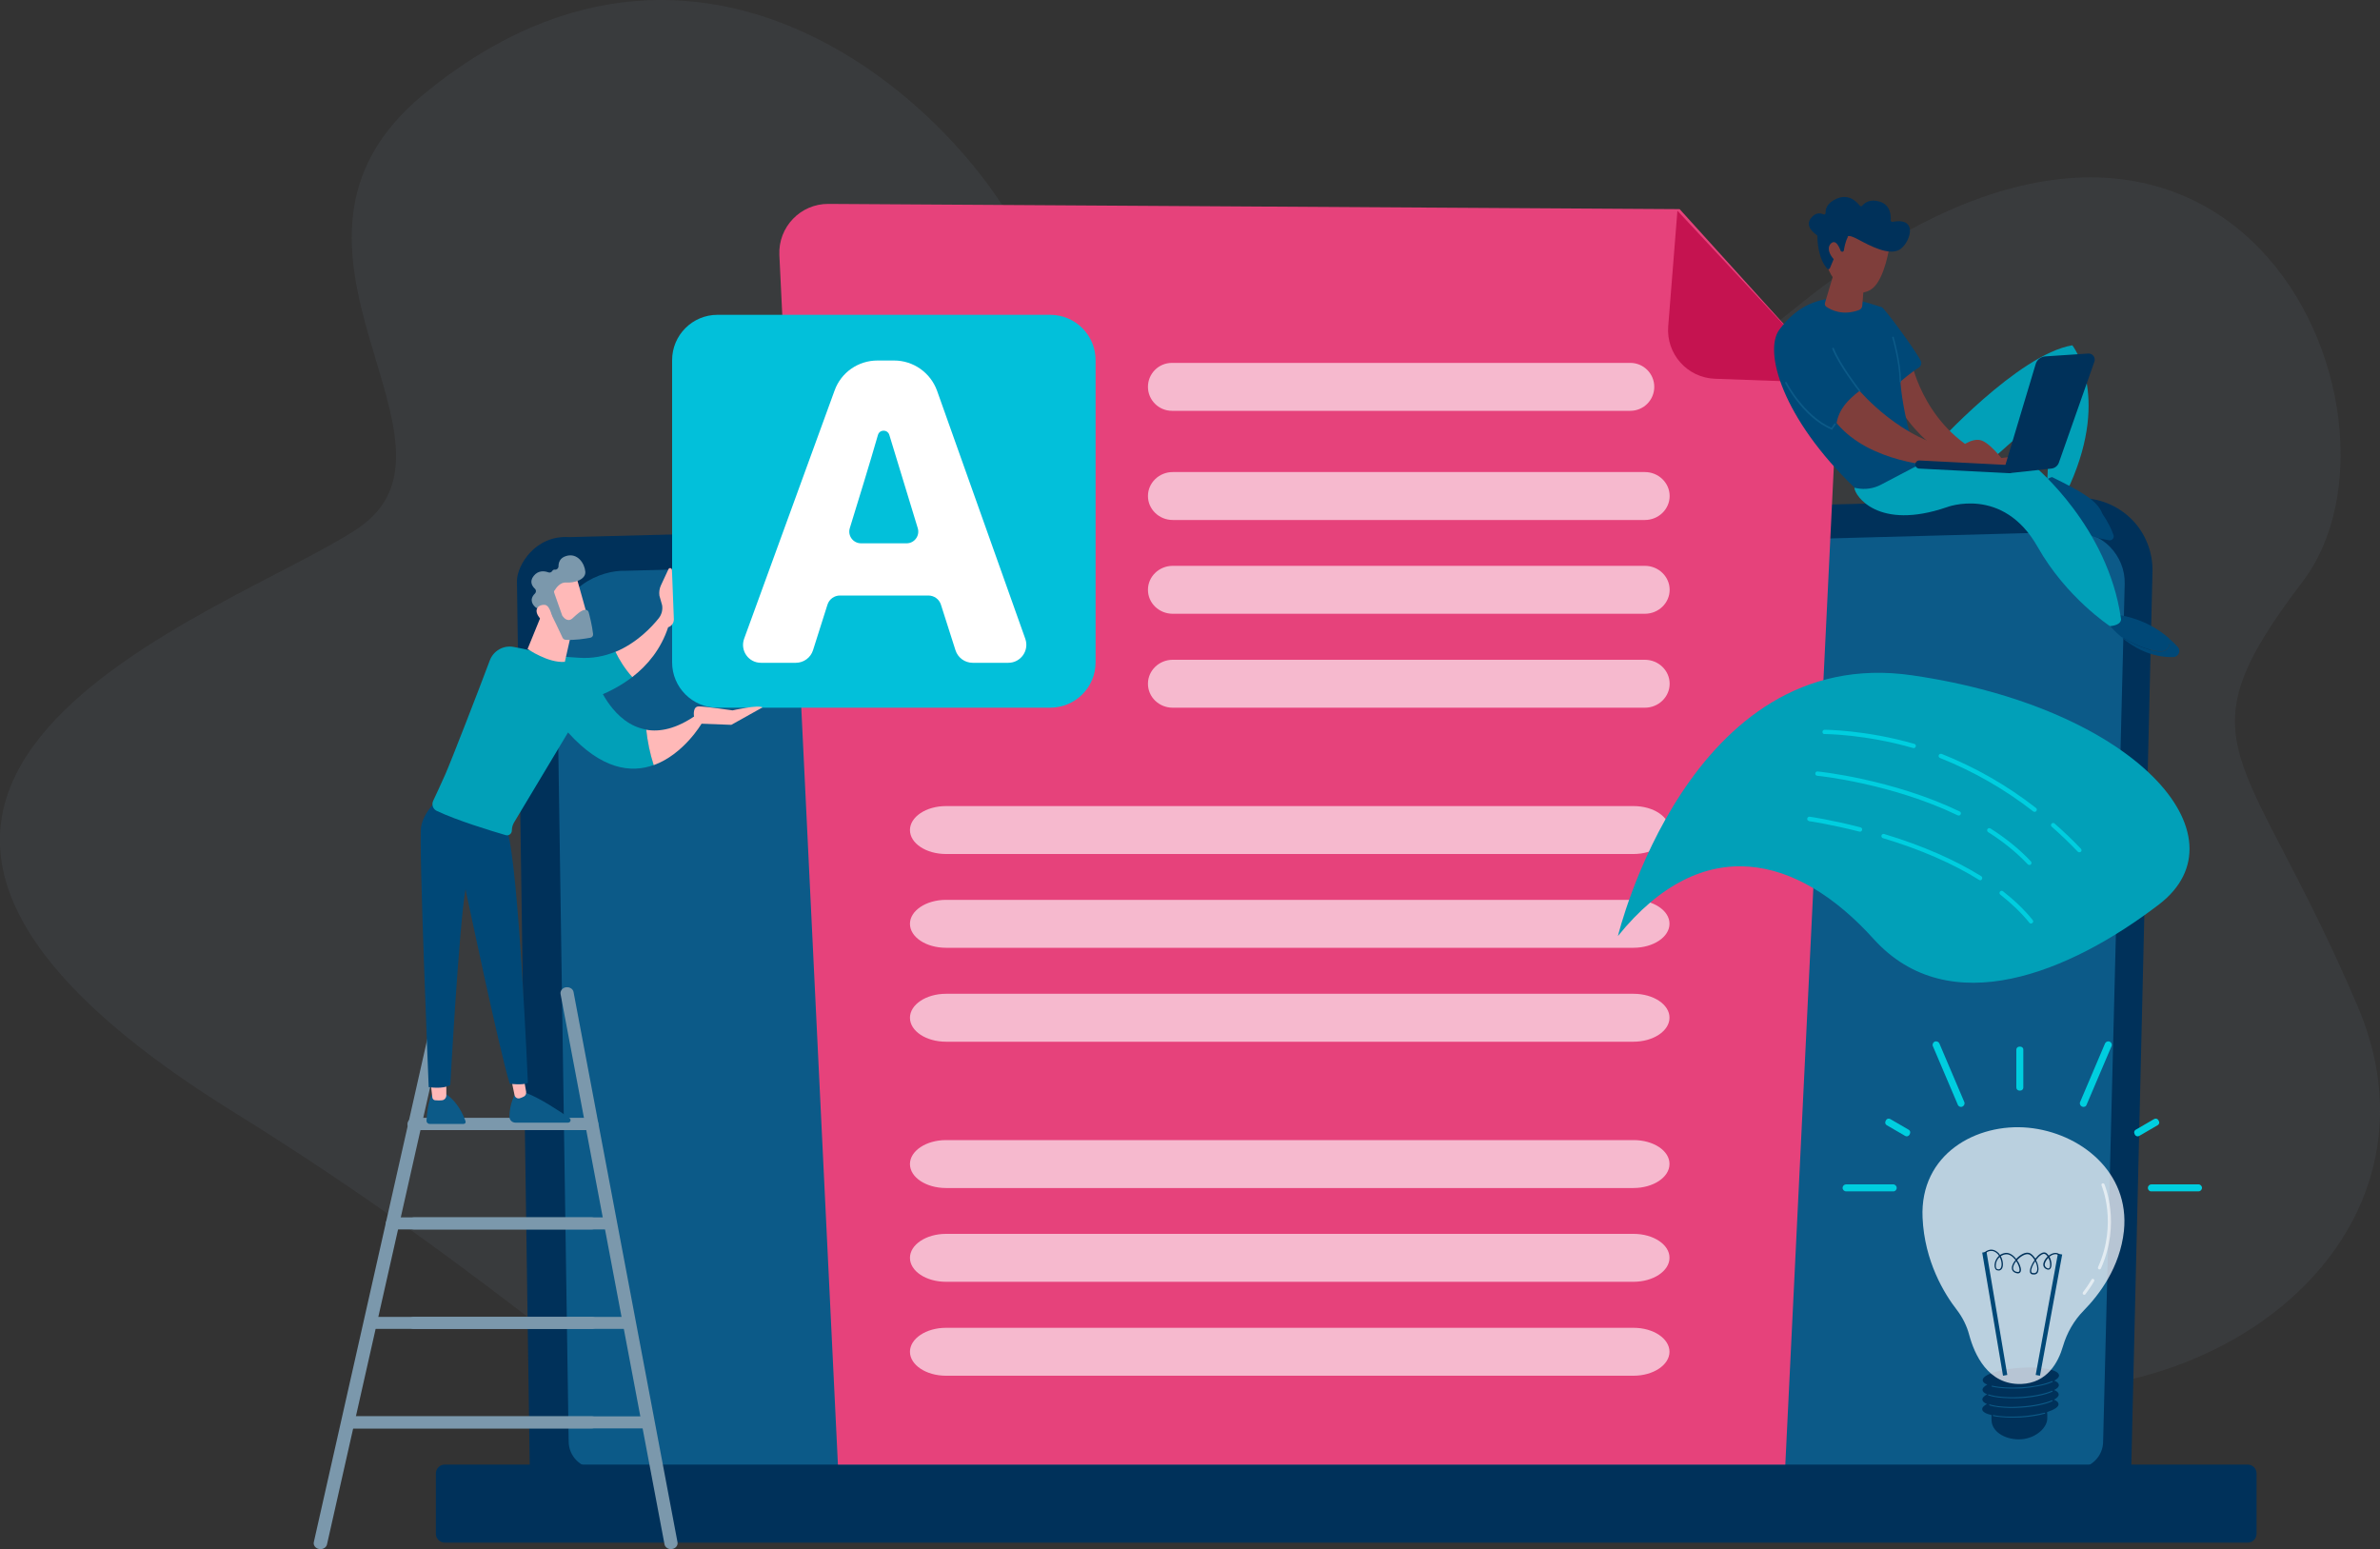 <?xml version="1.0" encoding="utf-8"?>
<!-- Generator: Adobe Illustrator 27.3.1, SVG Export Plug-In . SVG Version: 6.00 Build 0)  -->
<svg version="1.1" id="Layer_1" xmlns="http://www.w3.org/2000/svg" xmlns:xlink="http://www.w3.org/1999/xlink" x="0px" y="0px"
	 viewBox="0 0 1500 976.3" style="enable-background:new 0 0 1500 976.3;" xml:space="preserve">
<rect x="0" y="0" width="1500" height="976.3" fill="#333333" stroke="none"/>
<style type="text/css">
	.st0{fill:#7B98AC;fill-opacity:9.000000e-02;}
	.st1{fill:#00315A;}
	.st2{fill:#0C5A88;}
	.st3{fill:#E6427B;}
	.st4{fill:#C51350;}
	.st5{opacity:0.84;fill:#FFFFFF;fill-opacity:0.75;enable-background:new    ;}
	.st6{fill:#02C0DA;}
	.st7{fill:#FFFFFF;}
	.st8{fill:#7B98AC;}
	.st9{fill:#FFB9B8;}
	.st10{fill:#004877;}
	.st11{fill:#01A0B8;}
	.st12{fill:#7F3E3B;}
	.st13{fill:#00CEDF;}
	.st14{opacity:0.75;fill:#F4F7FC;enable-background:new    ;}
	.st15{opacity:0.6;fill:#FFFFFF;enable-background:new    ;}
</style>
<g>
	<path class="st0" d="M266.7,59.7c-116.3,96.2,39.2,219.6-41.4,273.5c-80.6,53.9-414.3,159-78.2,367.5s345.3,346.6,585.2,214.6
		s222.7-155.7,420.1-66.5c197.4,89.2,403.8-49.6,333.6-214.4c-70.2-164.8-114.8-162.7-34.7-268c80.1-105.2-45.2-396.4-320.9-171.4
		s-448.4,57-478.7-27.1S450.6-92.2,266.7,59.7L266.7,59.7z"/>
	<path class="st1" d="M1343.2,925.6c0,9.9-8.1,18-18,18H351.9c-9.9,0-18-8.1-18-18l-8.1-559.4c0-9.9,11.6-29.2,33-27.7l951.3-24.6
		c12.4-0.3,24.4,4.5,33.2,13.2s13.6,20.8,13.3,33.2L1343.2,925.6L1343.2,925.6z"/>
	<path class="st2" d="M1325.5,908.4c0,9.4-7.7,17-17,17H375.4c-9.4,0-17-7.7-17-17l-7.6-507.8c0.9-30.6,27.7-41.5,43.9-40.9
		l911.7-24.5c8.7-0.2,17.2,3.1,23.3,9.3s9.6,14.6,9.4,23.3L1325.5,908.4L1325.5,908.4z"/>
	<path class="st1" d="M1416.6,923H280.3c-3.1,0-5.6,2.5-5.6,5.6v38c0,3.1,2.5,5.6,5.6,5.6h1136.3c3.1,0,5.6-2.5,5.6-5.6v-38
		C1422.2,925.5,1419.7,923,1416.6,923z"/>
	<path class="st3" d="M1058.6,131.8l-536.5-3.3c-17.6-0.1-31.7,14.6-30.9,32.2L528.1,923h597.1l33.1-681.1L1058.6,131.8
		L1058.6,131.8z"/>
	<path class="st4" d="M1080.9,238.7c-17.5-0.6-30.9-15.7-29.5-33.1l5.8-72.8l101.3,108.7L1080.9,238.7L1080.9,238.7z"/>
	<path class="st5" d="M1027.5,228.7H738.6c-8.4,0-15.1,6.8-15.1,15.1s6.8,15.1,15.1,15.1h288.9c8.4,0,15.1-6.8,15.1-15.1
		S1035.9,228.7,1027.5,228.7z"/>
	<path class="st5" d="M1036.7,297.5H739.1c-8.6,0-15.6,6.8-15.6,15.1s7,15.1,15.6,15.1h297.6c8.6,0,15.6-6.8,15.6-15.1
		S1045.3,297.5,1036.7,297.5z"/>
	<path class="st5" d="M1036.7,356.6H739.1c-8.6,0-15.6,6.8-15.6,15.1c0,8.4,7,15.1,15.6,15.1h297.6c8.6,0,15.6-6.8,15.6-15.1
		C1052.3,363.4,1045.3,356.6,1036.7,356.6z"/>
	<path class="st5" d="M1036.7,415.8H739.1c-8.6,0-15.6,6.8-15.6,15.1c0,8.4,7,15.1,15.6,15.1h297.6c8.6,0,15.6-6.8,15.6-15.1
		C1052.3,422.6,1045.3,415.8,1036.7,415.8z"/>
	<path class="st5" d="M1029.6,508H596.2c-12.5,0-22.7,6.8-22.7,15.1c0,8.4,10.2,15.1,22.7,15.1h433.3c12.5,0,22.7-6.8,22.7-15.1
		C1052.3,514.8,1042.1,508,1029.6,508z"/>
	<path class="st5" d="M1029.6,567.1H596.2c-12.5,0-22.7,6.8-22.7,15.1c0,8.4,10.2,15.1,22.7,15.1h433.3c12.5,0,22.7-6.8,22.7-15.1
		C1052.3,573.9,1042.1,567.1,1029.6,567.1z"/>
	<path class="st5" d="M1029.6,626.3H596.2c-12.5,0-22.7,6.8-22.7,15.1c0,8.4,10.2,15.1,22.7,15.1h433.3c12.5,0,22.7-6.8,22.7-15.1
		C1052.3,633.1,1042.1,626.3,1029.6,626.3z"/>
	<path class="st5" d="M1029.6,718.5H596.2c-12.5,0-22.7,6.8-22.7,15.1c0,8.4,10.2,15.1,22.7,15.1h433.3c12.5,0,22.7-6.8,22.7-15.1
		C1052.3,725.2,1042.1,718.5,1029.6,718.5z"/>
	<path class="st5" d="M1029.6,777.6H596.2c-12.5,0-22.7,6.8-22.7,15.1c0,8.4,10.2,15.1,22.7,15.1h433.3c12.5,0,22.7-6.8,22.7-15.1
		C1052.3,784.4,1042.1,777.6,1029.6,777.6z"/>
	<path class="st5" d="M1029.6,836.8H596.2c-12.5,0-22.7,6.8-22.7,15.1s10.2,15.1,22.7,15.1h433.3c12.5,0,22.7-6.8,22.7-15.1
		S1042.1,836.8,1029.6,836.8z"/>
	<path class="st6" d="M661.9,198.4H452.2c-15.8,0-28.6,12.8-28.6,28.6v190.4c0,15.8,12.8,28.6,28.6,28.6h209.7
		c15.8,0,28.6-12.8,28.6-28.6V227C690.5,211.2,677.7,198.4,661.9,198.4z"/>
	<path class="st7" d="M635.5,417.7H613c-4.9,0-9.3-3.2-10.8-7.9l-9.2-28.8c-1.1-3.4-4.3-5.7-7.9-5.7h-55.7c-3.6,0-6.8,2.3-7.9,5.8
		l-9.1,28.7c-1.5,4.7-5.9,7.9-10.8,7.9h-22c-7.9,0-13.3-7.8-10.6-15.2L526,246.1c4.1-11.4,14.9-18.9,27-18.9h10.5
		c12.2,0,23,7.7,27.1,19.1l55.6,156.3C648.8,410,643.3,417.7,635.5,417.7z M578.4,332.8l-17.9-58.7c-1.1-3.6-6.2-3.6-7.2,0.1
		c-4.7,16.4-13.2,44.1-17.7,58.6c-1.5,4.8,2.1,9.6,7.1,9.6h28.7C576.3,342.4,579.9,337.6,578.4,332.8L578.4,332.8z"/>
	<path class="st8" d="M422.9,976.3c-2,0-3.8-1.3-4.1-3.1l-65.5-346.7c-0.4-2,1.2-4,3.4-4.3c2.3-0.3,4.5,1,4.8,3.1L427,971.9
		c0.4,2-1.2,4-3.4,4.3C423.4,976.3,423.1,976.3,422.9,976.3L422.9,976.3z"/>
	<path class="st8" d="M201.9,976.3c-0.3,0-0.6,0-0.8-0.1c-2.3-0.4-3.8-2.4-3.3-4.4L275,629.6c0.5-2,2.7-3.4,5-2.9
		c2.3,0.4,3.8,2.4,3.3,4.4l-77.2,342.2C205.7,975.1,203.9,976.3,201.9,976.3z"/>
	<path class="st8" d="M372.9,712.2H261c-2.3,0-4.2-1.7-4.2-3.8c0-2.1,1.9-3.8,4.2-3.8h111.9c2.3,0,4.2,1.7,4.2,3.8
		C377.1,710.5,375.2,712.2,372.9,712.2z"/>
	<path class="st8" d="M370.9,712.2H263c-2.2,0-4.1-1.7-4.1-3.8c0-2.1,1.8-3.8,4.1-3.8h107.9c2.2,0,4.1,1.7,4.1,3.8
		C374.9,710.5,373.1,712.2,370.9,712.2z"/>
	<path class="st8" d="M372.9,774.8H261c-2.3,0-4.2-1.7-4.2-3.8c0-2.1,1.9-3.8,4.2-3.8h111.9c2.3,0,4.2,1.7,4.2,3.8
		C377.1,773.2,375.2,774.8,372.9,774.8z"/>
	<path class="st8" d="M383.1,774.8H247.4c-2.3,0-4.2-1.7-4.2-3.8c0-2.1,1.9-3.8,4.2-3.8h135.7c2.3,0,4.2,1.7,4.2,3.8
		C387.3,773.2,385.4,774.8,383.1,774.8z"/>
	<path class="st8" d="M372.9,837.5H261c-2.3,0-4.2-1.7-4.2-3.8s1.9-3.8,4.2-3.8h111.9c2.3,0,4.2,1.7,4.2,3.8
		S375.2,837.5,372.9,837.5z"/>
	<path class="st8" d="M396,837.5H233.6c-2.3,0-4.2-1.7-4.2-3.8s1.9-3.8,4.2-3.8H396c2.3,0,4.2,1.7,4.2,3.8S398.4,837.5,396,837.5z"
		/>
	<path class="st8" d="M372.9,900.2H220.6c-2.3,0-4.2-1.7-4.2-3.8c0-2.1,1.9-3.8,4.2-3.8h152.4c2.3,0,4.2,1.7,4.2,3.8
		C377.1,898.5,375.2,900.2,372.9,900.2z"/>
	<path class="st8" d="M406.5,900.2h-186c-2.3,0-4.2-1.7-4.2-3.8c0-2.1,1.9-3.8,4.2-3.8h186c2.3,0,4.2,1.7,4.2,3.8
		C410.7,898.5,408.8,900.2,406.5,900.2z"/>
	<path class="st2" d="M272.2,689.8c0,0-2.7,4.3-3.4,16.4c-0.1,1.1,0.8,2.1,2,2.1h21.4c0.9,0,1.5-0.8,1.2-1.7
		c-1.3-3.7-5-12.7-13.5-17.9L272.2,689.8z"/>
	<path class="st9" d="M271.3,681.6l1.2,10.1c0.1,0.9,0.8,1.6,1.7,1.7c1.2,0.1,2.9,0.2,4.5,0c1.5-0.2,2.6-1.6,2.6-3.1v-9.8
		L271.3,681.6L271.3,681.6z"/>
	<path class="st2" d="M325.1,688.7c0,0-4.1,6.4-4,15.1c0,2.1,1.7,3.7,3.8,3.7H358c1.6,0,2.2-2,0.9-2.9c-6.3-4.4-18.6-12.6-27.5-15.9
		H325.1z"/>
	<path class="st9" d="M321.7,677.7l2.6,12.5c0.3,1.4,1.7,2.3,3.1,2c0.8-0.2,1.8-0.6,2.9-1.2c1-0.6,1.5-1.8,1.3-3l-2.7-15.2
		L321.7,677.7L321.7,677.7z"/>
	<path class="st10" d="M276,503.7c0,0-9,7.9-10.6,17.4s4.8,164,4.8,164s9,1.5,13.6-1.3c0,0,5.5-100.3,9.6-123.4
		c0,0,21.8,103.9,27.9,122.6c0,0,8.6,1.1,11.4-0.6c0,0-5.7-134.6-12.9-158.6L276,503.7z"/>
	<path class="st11" d="M364.5,414.5c-37.7-3.1-47.6,4.7-47.6,4.7l18.1,28.6c0,0,37.1-0.7,63.6-21.2c-5-5.4-8.4-11.3-10.6-15.9
		C381.1,413.5,373.3,415.2,364.5,414.5z"/>
	<path class="st9" d="M423.5,359.1c-0.1-1.2-1.7-1.5-2.2-0.4l-4.8,10.3c-0.9,2-1.2,4.2-0.9,6.4l1.7,6c0.5,2.9-0.3,5.9-2.1,8.2
		c-4.4,5.5-13.8,15.6-27.3,21.2c2.2,4.6,5.7,10.5,10.6,15.9c9.7-7.5,18.1-17.7,22.6-31.4c2.2-0.7,3.6-2.7,3.6-5L423.5,359.1
		L423.5,359.1z"/>
	<path class="st11" d="M376.9,431.1c-13.3-14.3-38.6-20.8-53.2-23.4c-6.4-1.2-12.7,2.4-15,8.5c-6.6,17.7-24.5,63.8-28,71.7
		c-2.9,6.5-5.8,12.8-7.7,16.8c-1.1,2.4-0.1,5.2,2.2,6.3c12.3,5.9,34.5,12.7,43.5,15.3c2,0.6,3.9-0.9,3.9-3c0-1.7,0.5-3.5,1.4-5
		l34-56.7c21.2,23.5,39.8,25.7,54.1,20.5c-2.4-7.4-4-14.9-4.7-22.3C386.3,456.3,376.9,431.1,376.9,431.1L376.9,431.1z"/>
	<path class="st9" d="M442.2,456l-3.8-5.1c-12.3,8.5-22.6,10.5-31.1,9c0.8,7.4,2.3,14.9,4.7,22.3C430.9,475.4,442.2,456,442.2,456
		L442.2,456z"/>
	<path class="st9" d="M439.5,456l21.4,0.8l19.7-11c-2.8-1.8-18.9,1.9-18.9,1.9s-16.8-2.5-21.3-2.5c-3.8,0-3.2,5.4-2.9,7.2
		c0.1,0.4,0.1,0.6,0.1,0.6L439.5,456L439.5,456z"/>
	<path class="st9" d="M343.8,381.3L332.5,409c0,0,13,9,23.5,8.1l5.6-24.8L343.8,381.3z"/>
	<path class="st9" d="M362.9,362.5c0.3,0.4,8.2,29,8.2,29l-16.4,4.2l-11.5-26C343.1,369.7,358.6,356.4,362.9,362.5L362.9,362.5z"/>
	<path class="st8" d="M349.3,373.6l5,14.2c0.1,0.2,0.1,0.4,0.3,0.5c0.7,1,3.3,4.1,6.3,1.3c2.8-2.6,5.3-4.9,7.7-5.3
		c1.1-0.2,2.1,0.5,2.4,1.5c0.7,2.6,2.2,8.5,2.8,13.8c0.1,1.1-0.6,2.1-1.7,2.3c-3.2,0.6-10,1.7-15.7,1.3c-0.8-0.1-1.4-0.5-1.8-1.2
		c-1.6-3.4-6.4-13.8-8.1-16.5c-1.7-2.5-5.8-2.5-7.5-2.3c-0.6,0.1-1.1-0.1-1.5-0.5c-1.5-1.3-4.4-4.7-0.3-8.7c0.8-0.8,0.8-2.2-0.1-3
		c-1.7-1.6-3.6-4.5-0.7-8.1c2.9-3.6,6.8-3.1,9.2-2.2c1,0.4,2-0.1,2.5-0.9c0.3-0.5,0.8-0.9,1.7-0.8c1.2,0.1,2.2-0.9,2.2-2.1
		c0-2.3,0.8-5.3,4.8-6.5c7.2-2.2,11.7,4.7,12.1,9.9c0.4,5.2-7.5,7.2-12.1,6.8c-3.5-0.3-6.2,3.2-7.2,4.9
		C349.1,372.4,349.1,373,349.3,373.6L349.3,373.6z"/>
	<path class="st9" d="M348.3,390.6c0,0-1.2-9-4.9-9.4c-3.7-0.4-7.4,2.6-3.7,7.7C344.4,395.1,348.3,390.6,348.3,390.6L348.3,390.6z"
		/>
	<path class="st11" d="M1202.5,281.2h17c0,0,52.3-57.8,86.6-63.6c0,0,23.9,30.5-1.3,87.4c-2,4.6-7.7,6.6-11.9,3.9
		c-1.3-0.8-2.2-1.9-2.7-3.2l2-48.6c0,0-44.6,39-52.4,46.5C1232.1,311.1,1192.7,306.5,1202.5,281.2L1202.5,281.2z"/>
	<path class="st10" d="M1293.4,300.7c0,0-8.1,0.4-9.1,17c0,0,18.7,16.8,44,20.8c1.9,0.3-2.7-13-3.3-14.8
		C1321.8,315.2,1311.5,309.7,1293.4,300.7z"/>
	<path class="st10" d="M1367.2,402.4c-7.1-6.3-18.5-13.3-34.9-15.3l-5.6,3.4c0,0,3.5,5.2,10,10.7c5.9,3.5,15.1,8.1,22.7,9.1
		C1366.9,411.4,1368,406.9,1367.2,402.4L1367.2,402.4z"/>
	<path class="st10" d="M1325,323.8c-4.4,1.4-6.3,7.7-17.5,3.5c-10.8-4-18.8-9.1-23-12.1c-0.1,0.8-0.2,1.6-0.2,2.5
		c0,0,19.7,18.8,45,22.8c1.9,0.3,3.4-1.6,2.7-3.4C1330.9,333.9,1328.7,329,1325,323.8L1325,323.8z"/>
	<path class="st10" d="M1372.6,407.8c-1.4-1.6-3.2-3.4-5.4-5.3c0.8,4.5-0.3,9-7.7,8c-7.6-1-16.8-5.7-22.7-9.1
		c7.4,6.4,18.8,13.1,33.1,12.7C1373,413.9,1374.7,410.1,1372.6,407.8z"/>
	<path class="st11" d="M1203.1,293.5l79.8,0.9c0,0,45.6,37.7,53.8,95.2c0,0,1.4,4.2-6.9,5c0,0-27.5-18-45.5-49.8
		c-22-39-57.5-25.1-57.5-25.1c-43,14.7-57.7-7.1-58.1-12.3L1203.1,293.5L1203.1,293.5z"/>
	<path class="st12" d="M1205,229.2c0,0,8.6,43,50.7,60.1l15-1.8l3.5,5.6l-35.1,1.1c0,0-30-11.9-45.9-44.3
		C1192.6,248.9,1183.9,230.8,1205,229.2L1205,229.2z"/>
	<path class="st10" d="M1209.6,292.8c0,0-9.8-26.5-11.9-52.3c0,0,7.1-6.1,11.6-8.8c1.4-0.9,2-2.7,1.3-4.2
		c-3.3-6.8-23.1-33.5-24.6-33.9c-8.1-2-41.2-17.8-64.6,14.2c-10,13.7,2,55.9,47.5,99.6l1.5,0.3c5.1,1,10.4,0.2,15-2.2L1209.6,292.8
		L1209.6,292.8z"/>
	<path class="st12" d="M1172,246.3c0,0,27.1,32.1,61.8,36.8c0,0,9-8.2,15.6-5.3c6.7,2.9,15.8,15.8,15.8,15.8h-44.5
		c0,0-42.1-1.5-63.2-27C1159.2,257.7,1164.3,252.3,1172,246.3z"/>
	<path class="st12" d="M1156.1,171.1l-5.9,19.8c-0.3,0.9,0.1,1.9,0.8,2.4c2.9,2,10.3,5.9,20.6,2.1c1.2-0.4,2-1.5,2.1-2.8l1.4-17.3
		L1156.1,171.1L1156.1,171.1z"/>
	<path class="st12" d="M1190.9,155c0,0-2.9,20.5-10.8,26.8c-7.9,6.3-23.2,1.6-28.4-13.9l10.3-26.5L1190.9,155z"/>
	<path class="st1" d="M1160.8,158.6c0.6,0.2,1.2-0.2,1.3-0.8c0.3-1.9,1-5.6,2.4-8.2c0,0-0.8-2.7,6.8,1.4c7.6,4.1,18.9,10,25.6,6.5
		c6.5-3.5,13.1-20.9-4.1-17.7c-0.7,0.1-1.3-0.4-1.2-1.1c0.2-2.9-0.1-9.5-6.8-11.6c-6.3-2-9.7,0.8-11.1,2.5c-0.4,0.5-1.2,0.5-1.6,0
		c-1.9-2.5-7-7.7-14.5-4.4c-6.2,2.7-7.1,6.5-7,8.9c0,0.8-0.7,1.3-1.4,1c-1.9-0.9-4.9-1.3-7.8,2.3c-4,5,1.7,9.4,3.5,10.6
		c0.3,0.2,0.5,0.5,0.5,0.8c0,2.6,0.4,14.1,6.2,20.5c0.5,0.6,1.4,0.4,1.7-0.3l4.4-10.5c0.2-0.5,0.8-0.7,1.3-0.6L1160.8,158.6
		L1160.8,158.6z"/>
	<path class="st12" d="M1160.9,160.7c0,0-2.7-11-6.8-7.4c-4.1,3.6,1.1,11.4,5.8,12.9L1160.9,160.7L1160.9,160.7z"/>
	<path class="st1" d="M1263,296.1l20-66.7c0.8-2.7,3.2-4.6,6.1-4.8l27-1.8c2.7-0.2,4.8,2.5,3.9,5.1l-22.4,63.7
		c-0.7,2-2.6,3.5-4.7,3.7l-26.6,2.9L1263,296.1L1263,296.1z"/>
	<path class="st1" d="M1266.3,298.2c0,0-0.1,0-0.1,0l-56.7-2.9c-1.4-0.1-2.5-1.3-2.4-2.7c0.1-1.4,1.3-2.5,2.7-2.4l56.7,2.9
		c1.4,0.1,2.5,1.3,2.4,2.7C1268.7,297.1,1267.6,298.2,1266.3,298.2L1266.3,298.2z"/>
	<path class="st2" d="M1197.7,241c-0.3,0-0.5-0.2-0.5-0.5c0-11.8-4.5-27.5-4.6-27.7c-0.1-0.3,0.1-0.6,0.3-0.6
		c0.3-0.1,0.6,0.1,0.6,0.3c0,0.2,4.7,16,4.6,28C1198.3,240.7,1198,241,1197.7,241L1197.7,241z"/>
	<path class="st2" d="M1172,246.8c-0.1,0-0.3-0.1-0.4-0.2c-0.1-0.2-12.5-15.9-16.8-26.7c-0.1-0.3,0-0.6,0.3-0.7
		c0.3-0.1,0.6,0,0.7,0.3c4.2,10.7,16.5,26.3,16.6,26.5c0.2,0.2,0.1,0.5-0.1,0.7C1172.2,246.7,1172.1,246.8,1172,246.8L1172,246.8z"
		/>
	<path class="st2" d="M1154.6,270.9l-0.4-0.2c-18-7.7-29-29.1-29.1-29.3c-0.1-0.3,0-0.6,0.2-0.7c0.3-0.1,0.6,0,0.7,0.2
		c0.1,0.2,10.9,21,28.3,28.7l1.8-2.6c0.2-0.2,0.5-0.3,0.7-0.1c0.2,0.2,0.3,0.5,0.1,0.7L1154.6,270.9L1154.6,270.9z"/>
	<path class="st11" d="M1019.7,589.9c0,0,44.5-184.8,185.5-164.3c141,20.5,211.5,101.5,155.5,144.4
		c-56.1,42.9-132.2,74.5-179.9,21.7C1133.1,538.9,1073.2,523.7,1019.7,589.9z"/>
	<path class="st13" d="M1310.2,537.1c-0.2-0.1-0.5-0.2-0.7-0.4c-5.3-5.5-10.8-10.8-16.4-15.7c-0.6-0.5-0.6-1.4-0.1-1.9
		c0.5-0.6,1.4-0.6,1.9-0.1c5.7,5,11.3,10.3,16.6,15.9c0.5,0.5,0.5,1.4,0,1.9C1311.1,537.1,1310.6,537.2,1310.2,537.1L1310.2,537.1z"
		/>
	<path class="st13" d="M1282,511.6c-0.2,0-0.4-0.1-0.5-0.2c-18.1-14.1-37.9-25.4-58.8-33.7c-0.7-0.3-1.1-1.1-0.8-1.8
		c0.3-0.7,1.1-1,1.8-0.8c21.1,8.4,41.2,19.8,59.5,34.1c0.6,0.5,0.7,1.3,0.2,1.9C1283.1,511.6,1282.5,511.7,1282,511.6L1282,511.6z"
		/>
	<path class="st13" d="M1149.6,462.6c-0.6-0.1-1-0.7-1-1.3c0-0.8,0.6-1.4,1.4-1.4c0.2,0,25.9,0.1,56.5,8.9c0.7,0.2,1.2,1,0.9,1.7
		c-0.2,0.7-1,1.2-1.7,0.9c-30.2-8.7-55.5-8.8-55.7-8.8C1149.8,462.6,1149.7,462.6,1149.6,462.6L1149.6,462.6z"/>
	<path class="st13" d="M1278.7,545.1c-0.2-0.1-0.5-0.2-0.7-0.4c-6.9-7.3-15.3-14.2-25-20.3c-0.6-0.4-0.8-1.3-0.4-1.9
		c0.4-0.6,1.3-0.8,1.9-0.4c9.9,6.3,18.5,13.3,25.5,20.8c0.5,0.6,0.5,1.4-0.1,1.9C1279.6,545.1,1279.1,545.2,1278.7,545.1
		L1278.7,545.1z"/>
	<path class="st13" d="M1234.1,513.9c-0.1,0-0.2-0.1-0.3-0.1c-42-20.2-88.1-24.9-88.5-24.9c-0.8-0.1-1.3-0.7-1.2-1.5
		c0.1-0.8,0.7-1.3,1.5-1.2c0.5,0,47.1,4.8,89.5,25.2c0.7,0.3,1,1.1,0.6,1.8C1235.4,513.8,1234.8,514.1,1234.1,513.9L1234.1,513.9z"
		/>
	<path class="st13" d="M1279.7,582c-0.3-0.1-0.5-0.2-0.7-0.5c-5-6.2-11.2-12.1-18.3-17.7c-0.6-0.5-0.7-1.3-0.2-1.9
		c0.5-0.6,1.3-0.7,1.9-0.2c7.3,5.7,13.6,11.8,18.7,18.1c0.5,0.6,0.4,1.5-0.2,1.9C1280.5,582,1280.1,582.1,1279.7,582L1279.7,582z"/>
	<path class="st13" d="M1247.7,554.7c-0.1,0-0.3-0.1-0.4-0.2c-16.6-10.3-36.9-19.2-60.6-26.3c-0.7-0.2-1.1-1-0.9-1.7
		c0.2-0.7,1-1.1,1.7-0.9c23.9,7.2,44.4,16.2,61.2,26.6c0.6,0.4,0.8,1.2,0.4,1.9C1248.9,554.6,1248.3,554.9,1247.7,554.7
		L1247.7,554.7z"/>
	<path class="st13" d="M1140,517.4c-0.7-0.2-1.1-0.8-1-1.5c0.1-0.7,0.8-1.3,1.5-1.2c0.1,0,13.5,1.9,32.1,6.7c0.7,0.2,1.2,0.9,1,1.7
		c-0.2,0.7-0.9,1.2-1.7,1l0,0c-18.5-4.7-31.6-6.6-31.8-6.6C1140.1,517.5,1140.1,517.5,1140,517.4z"/>
	<path class="st1" d="M1297.6,872.8c-0.1-1.1-1.1-2-2.9-2.7c2-1.1,3.1-2.2,3-3.4c-0.2-3.5-11.2-5.6-24.5-4.7
		c-13.3,0.9-23.9,4.4-23.6,7.9c0.1,1.1,1.1,2,2.9,2.7c-2,1.1-3.1,2.2-3,3.4c0.1,1.1,1.1,2,2.9,2.7c-2,1.1-3.1,2.2-3,3.4
		c0.1,1.1,1.1,2,2.9,2.7c-2,1.1-3.1,2.2-3,3.4c0.1,1.5,2.3,2.8,5.9,3.6c-0.1,1.1-0.1,2.4,0,3.7c0.4,6.4,7.6,11.5,17.1,11.6
		c9.5,0.1,17.8-6.6,18-13c0.1-1.6,0-2.9-0.1-4.2c4.6-1.5,7.4-3.3,7.2-5.1c-0.1-1.1-1.1-2-2.9-2.7c2-1.1,3.1-2.2,3-3.4
		c-0.1-1.1-1.1-2-2.9-2.7C1296.6,875.1,1297.7,873.9,1297.6,872.8L1297.6,872.8z"/>
	<path class="st2" d="M1266.7,893.4c-3.9-0.1-7.5-0.4-10.5-1c-0.2,0-0.3-0.2-0.2-0.4c0-0.2,0.2-0.3,0.4-0.2c4.6,1,10.9,1.2,17.5,0.8
		c5.4-0.4,10.5-1.2,14.7-2.3c0.2,0,0.4,0.1,0.4,0.2c0,0.2-0.1,0.3-0.2,0.4c-4.2,1.2-9.4,2-14.9,2.4
		C1271.4,893.4,1269,893.4,1266.7,893.4L1266.7,893.4z"/>
	<path class="st2" d="M1266.8,887.3c-5.1-0.1-9.7-0.6-12.9-1.6c-0.2-0.1-0.3-0.2-0.2-0.4c0.1-0.2,0.2-0.3,0.4-0.2
		c4.6,1.4,12,1.9,19.8,1.3c7.7-0.5,14.9-2,19.3-3.9c0.2-0.1,0.3,0,0.4,0.2c0.1,0.2,0,0.3-0.2,0.4c-4.4,2-11.7,3.5-19.5,4
		C1271.5,887.3,1269.1,887.3,1266.8,887.3L1266.8,887.3z"/>
	<path class="st2" d="M1266.8,881.2c-5.5-0.1-10.4-0.7-13.6-1.8c-0.2-0.1-0.3-0.2-0.2-0.4c0.1-0.2,0.2-0.3,0.4-0.2
		c4.5,1.5,12.2,2.1,20.5,1.6c7.7-0.5,14.9-2,19.3-3.9c0.2-0.1,0.4,0,0.4,0.2c0.1,0.2,0,0.4-0.2,0.4c-4.4,2-11.7,3.5-19.5,4
		C1271.5,881.2,1269.1,881.3,1266.8,881.2L1266.8,881.2z"/>
	<path class="st2" d="M1267,875.1c-4.4-0.1-8.4-0.5-11.5-1.2c-0.2,0-0.3-0.2-0.2-0.4c0-0.2,0.2-0.3,0.4-0.2c4.6,1.1,11.4,1.4,18.4,1
		c7.7-0.5,14.8-2,19.2-3.9c0.2-0.1,0.3,0,0.4,0.2c0.1,0.2,0,0.3-0.2,0.4c-4.4,2-11.7,3.4-19.4,4
		C1271.7,875.1,1269.3,875.1,1267,875.1z"/>
	<path class="st14" d="M1241.1,841.3c-1.5-5.7-4.2-11.1-7.8-15.8c-7.8-10-20.4-30.5-21.6-58.1c-1.8-40.2,34.1-59.8,66.6-56.7
		c32.5,3.1,64.2,27.8,60.3,65.1c-2.5,23-15.6,40.2-25.3,50.1c-6.2,6.3-10.6,14-13.1,22.5c-3,10.3-10,23.2-26.3,23.8
		C1252.8,872.9,1244.3,853.2,1241.1,841.3L1241.1,841.3z"/>
	<path class="st15" d="M1313.6,816c-0.2,0-0.4-0.1-0.6-0.2c-0.4-0.3-0.5-1-0.2-1.4c2-2.6,3.8-5.3,5.4-8c0.3-0.5,0.9-0.6,1.3-0.3
		c0.5,0.3,0.6,0.9,0.3,1.4c-1.6,2.8-3.5,5.5-5.5,8.2C1314.2,815.8,1313.9,816,1313.6,816z"/>
	<path class="st15" d="M1323.2,800c-0.1,0-0.3,0-0.4-0.1c-0.5-0.2-0.7-0.8-0.5-1.3c12.4-27.7,2.3-51.3,2.2-51.5
		c-0.2-0.5,0-1.1,0.5-1.3c0.5-0.2,1.1,0,1.3,0.5c0.1,0.2,10.6,24.6-2.2,53.1C1323.9,799.8,1323.5,800,1323.2,800L1323.2,800z"/>
	<path class="st10" d="M1252,788.9l-2.7,0.5l13.1,77.6l2.7-0.5L1252,788.9z"/>
	<path class="st10" d="M1297,790.1l-14,76.4l2.7,0.5l14-76.4L1297,790.1z"/>
	<path class="st1" d="M1281.9,803.2c-0.4,0-0.7,0-1.2-0.1c-0.7-0.2-1.2-0.7-1.3-1.5c-0.3-1.7,1-4.9,2.9-7.5c-1-1.7-2.3-3.2-3.7-3.6
		c-2-0.6-5.2,1.3-7.3,3.7c0.4,0.6,0.8,1.2,1.1,1.7c1.1,2.1,1.9,4.8,0.8,6c-0.4,0.5-1.2,0.9-2.9,0.3c-2.1-0.8-2.8-2.5-2-4.8
		c0.4-1.1,1.1-2.3,2-3.3c-1.7-2.2-3.9-3.9-6.2-3.6c-1.2,0.1-2.2,0.6-3.1,1.1c1.4,2.6,1.8,6,0.8,7.8c-0.7,1.2-1.8,1.6-3.3,1.1
		c-1-0.4-1.6-1.8-1.4-3.7c0.2-1.9,1.2-4,2.8-5.4c-0.4-0.7-1-1.3-1.6-1.8c-3.8-3-7,0.2-7.1,0.4l-0.6-0.6c0,0,3.8-3.9,8.2-0.4
		c0.7,0.5,1.3,1.2,1.7,1.9c0.9-0.6,2.1-1.1,3.4-1.3c2.5-0.3,5,1.4,6.8,3.8c2.4-2.6,5.7-4.5,8.1-3.8c1.5,0.4,2.9,1.9,4,3.6
		c1-1.3,2.1-2.4,3.2-3.1c1.7-1.1,2.9-0.9,3.5-0.5c0.7,0.4,1.2,1,1.7,1.7c0.5-0.4,1.1-0.8,1.6-1c2-1,3.9-0.9,5.2,0.2l-0.5,0.6
		c-1.4-1.2-3.3-0.6-4.3-0.1c-0.5,0.3-1.1,0.6-1.5,1c1.3,2.4,1.6,5.6,0.8,7.1c-0.5,1-1.3,1.3-2.4,0.9c-1.8-0.7-2.3-1.9-2.3-2.8
		c-0.1-1.8,1.1-3.8,2.7-5.3c-0.4-0.6-0.9-1.2-1.5-1.5c-0.8-0.5-1.8,0-2.6,0.5c-1.1,0.7-2.2,1.9-3.2,3.2c1.3,2.4,1.9,5.1,1.4,6.9
		C1284.5,801.9,1283.8,803.2,1281.9,803.2L1281.9,803.2z M1282.7,794.8c-1.6,2.4-2.8,5.1-2.5,6.6c0.1,0.5,0.3,0.7,0.7,0.8
		c1.6,0.4,2.6-0.1,3-1.4C1284.3,799.3,1283.8,796.9,1282.7,794.8z M1270.7,794.8c-0.8,1-1.4,2-1.7,2.9c-0.6,1.9-0.1,3.1,1.5,3.7
		c0.7,0.2,1.5,0.4,2,0c0.7-0.7,0.3-2.8-0.9-5.1C1271.3,795.8,1271.1,795.3,1270.7,794.8L1270.7,794.8z M1260.3,792.2
		c-1.5,1.3-2.3,3.1-2.4,4.8c-0.2,1.4,0.2,2.6,0.8,2.8c1.1,0.4,1.8,0.1,2.3-0.7C1261.9,797.5,1261.6,794.5,1260.3,792.2L1260.3,792.2
		z M1291,792.7c-1.4,1.4-2.4,3.2-2.3,4.5c0.1,1,0.7,1.7,1.8,2.1c0.6,0.2,1,0.1,1.3-0.5C1292.4,797.5,1292.1,794.8,1291,792.7z"/>
	<path class="st13" d="M1273.3,659.6h-0.6c-1.1,0-1.9,0.9-1.9,1.9v23.9c0,1.1,0.9,1.9,1.9,1.9h0.6c1.1,0,1.9-0.9,1.9-1.9v-23.9
		C1275.3,660.5,1274.4,659.6,1273.3,659.6z"/>
	<path class="st13" d="M1360.6,706.5l-0.3-0.6c-0.5-0.9-1.7-1.2-2.6-0.7l-11.7,6.8c-0.9,0.5-1.2,1.7-0.7,2.6l0.3,0.6
		c0.5,0.9,1.7,1.2,2.6,0.7l11.7-6.8C1360.8,708.6,1361.2,707.4,1360.6,706.5z"/>
	<path class="st13" d="M1353.7,748.6c0-1.2,1-2.2,2.2-2.2h29.7c1.2,0,2.2,1,2.2,2.2c0,1.2-1,2.2-2.2,2.2h-29.7
		C1354.7,750.9,1353.7,749.9,1353.7,748.6z"/>
	<path class="st13" d="M1312.2,697.4c-1.1-0.5-1.7-1.8-1.2-2.9l15.7-36.9c0.5-1.1,1.8-1.6,2.9-1.2c1.1,0.5,1.7,1.8,1.2,2.9
		l-15.7,36.9C1314.7,697.4,1313.4,697.9,1312.2,697.4L1312.2,697.4z"/>
	<path class="st13" d="M1203.4,715.2l0.3-0.6c0.5-0.9,0.2-2.1-0.7-2.6l-11.7-6.8c-0.9-0.5-2.1-0.2-2.6,0.7l-0.3,0.6
		c-0.5,0.9-0.2,2.1,0.7,2.6l11.7,6.8C1201.7,716.4,1202.8,716.1,1203.4,715.2z"/>
	<path class="st13" d="M1195.4,748.6c0-1.2-1-2.2-2.2-2.2h-29.7c-1.2,0-2.2,1-2.2,2.2c0,1.2,1,2.2,2.2,2.2h29.7
		C1194.4,750.9,1195.4,749.9,1195.4,748.6z"/>
	<path class="st13" d="M1236.8,697.4c1.1-0.5,1.7-1.8,1.2-2.9l-15.7-36.9c-0.5-1.1-1.8-1.6-2.9-1.2c-1.1,0.5-1.7,1.8-1.2,2.9
		l15.7,36.9C1234.4,697.4,1235.7,697.9,1236.8,697.4z"/>
</g>
</svg>
